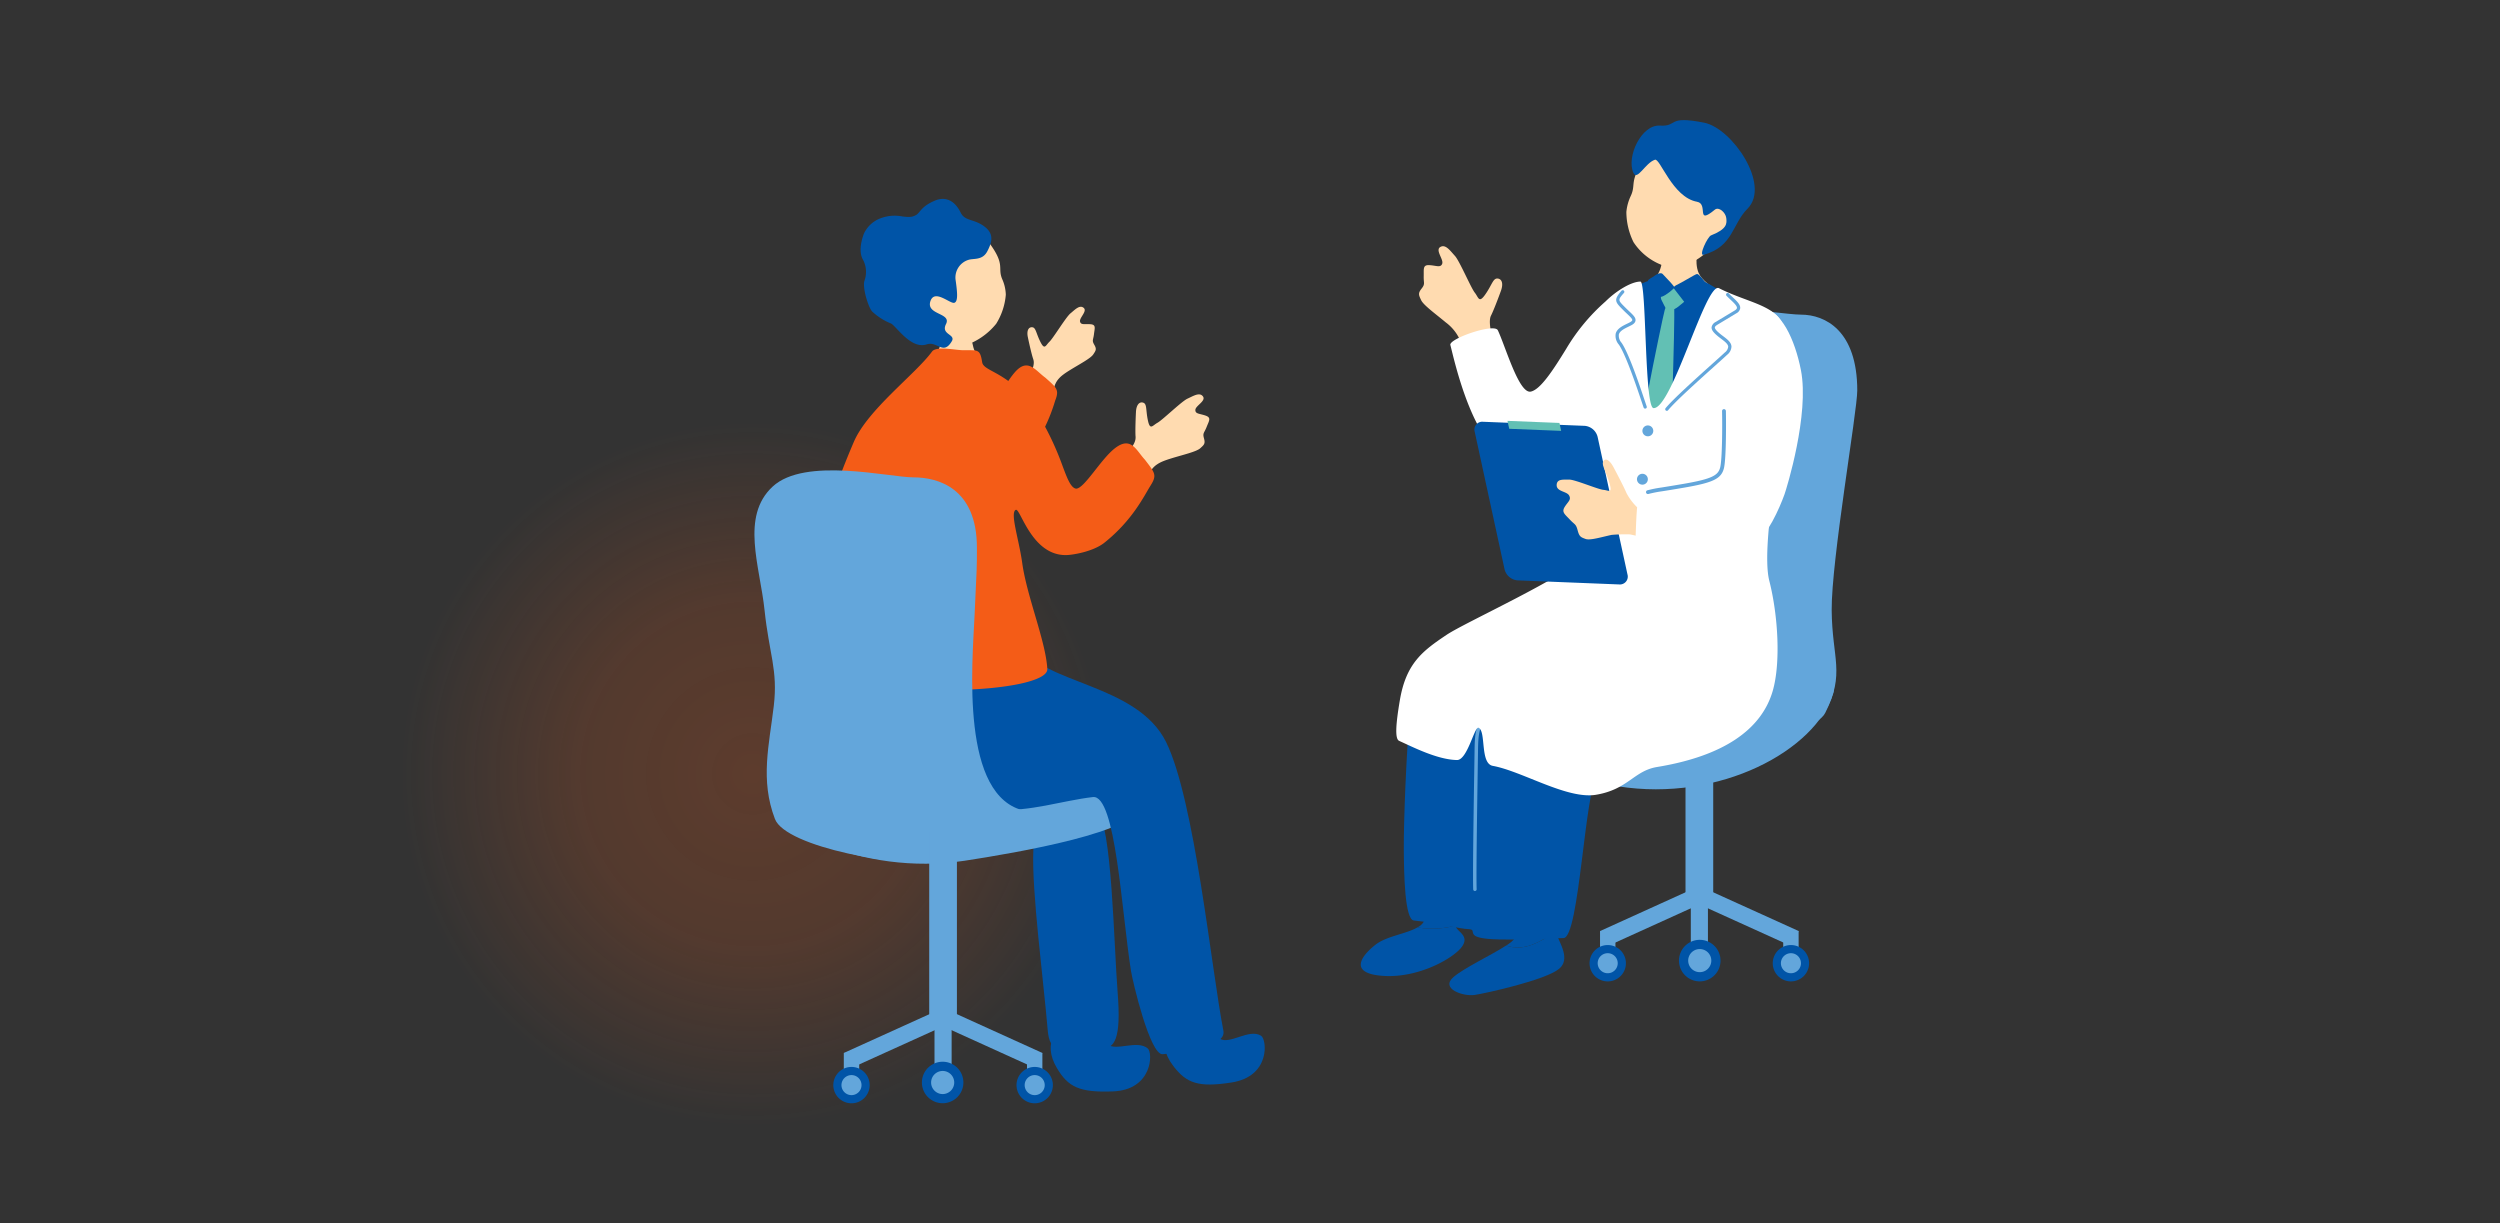 <svg xmlns="http://www.w3.org/2000/svg" xmlns:xlink="http://www.w3.org/1999/xlink" width="470" height="230" viewBox="0 0 470 230">
  <rect x="0" y="0" width="470" height="230" fill="#333333" stroke="none"/>
  <defs>
    <radialGradient id="radial-gradient" cx="0.5" cy="0.5" r="0.5" gradientUnits="objectBoundingBox">
      <stop offset="0" stop-color="#f45c17"/>
      <stop offset="0.489" stop-color="#f45c17" stop-opacity="0.765"/>
      <stop offset="1" stop-color="#f45c17" stop-opacity="0"/>
    </radialGradient>
  </defs>
  <g id="グループ_7283" data-name="グループ 7283" transform="translate(-730 -2175)">
    <circle id="楕円形_267" data-name="楕円形 267" cx="66.5" cy="66.5" r="66.5" transform="translate(805 2254)" opacity="0.218" fill="url(#radial-gradient)"/>
    <rect id="長方形_8542" data-name="長方形 8542" width="470" height="230" transform="translate(730 2175)" fill="none"/>
    <g id="グループ_7282" data-name="グループ 7282" transform="translate(850.833 2197.394)">
      <g id="グループ_7291" data-name="グループ 7291" transform="translate(21 15)">
        <path id="パス_8412" data-name="パス 8412" d="M40.374,24.339c-.306,0-4.321.287-4.7.251A28.24,28.24,0,0,1,34.638,28.4c-.383.79-3.155,5.314-3.538,5.709,4.436,3.806,10.632,3.3,13.614-.144-.8-.4-3.25-4.668-3.594-6.23-.253-1.145-.746-2.962-.746-3.393" fill="#ffdbb0"/>
        <path id="パス_8413" data-name="パス 8413" d="M30.738,25.031c2.827,2.619,6.186,3.326,8.6,2.6a12.71,12.71,0,0,0,6.113-4.157,12.2,12.2,0,0,0,1.809-5.459,7.734,7.734,0,0,0-.662-2.9c-.95-2.181.629-2.613-2.346-6.7-.9-1.241-5.824-6.7-12.449-5.107-5.824,1.4-6.988,16.235-1.069,21.717" fill="#ffdbb0"/>
        <path id="パス_8414" data-name="パス 8414" d="M30.5,2.959c-.709.421-1.119.525-2.66.346a7.438,7.438,0,0,0-4.73.6,5.637,5.637,0,0,0-2.553,2.68c-.283.8-1.037,3.034-.24,4.684a4.9,4.9,0,0,1,.38,4.092c-.446,1.154.664,4.976,1.448,5.819A11.305,11.305,0,0,0,25.619,23.4c.926.334,3.748,4.954,6.757,3.952,2.027-.674,3.1,2.13,4.72-.574.823-1.37-2.1-1.223-1.08-3.247,1.087-2.155-3.852-1.686-2.914-4.352.8-2.263,3.713.607,4.483.351.737-.245.562-2,.217-4.422a3.478,3.478,0,0,1,2.42-3.643c.974-.324,2.638.13,3.545-1.589s1.358-3.309-.6-4.738-3.6-.905-4.417-2.6S36.317-.7,33.9.334s-2.613,2-3.393,2.625" fill="#0054a7"/>
        <path id="パス_8415" data-name="パス 8415" d="M51.725,33.446c.726-1.807.96-2.536.678-3.359s-.744-2.86-1-4.094.132-1.921.824-1.864.709,1.1,1.527,2.734.987.677,1.709-.007,3.1-4.636,3.944-5.328,1.73-1.667,2.484-1.051-.825,1.863-.678,2.568.844.431,1.946.513.811.714.679,1.844-.435,1.176.052,2.012.3,1.078-.19,1.823-2.611,1.851-4.353,2.931-2.737,1.858-3.083,3.641a4.622,4.622,0,0,1-.139.493c-1.688-.454-3.437-.783-5.209-1.221.407-.773.7-1.351.81-1.635" fill="#ffdbb0"/>
        <path id="パス_8416" data-name="パス 8416" d="M54.657,33.585c-1.864-1.357-3.272-3.789-5.72-.969s-5.186,9.155-6.33,9.544c-3.673,1.249-6.866-.27-7.2.981a9.3,9.3,0,0,0,1.367,6.508c.55.591,3.124,3.134,5.863,3.193,1.636.036,5.695-.9,7.7-3.252a33.4,33.4,0,0,0,6.207-11.674c.8-2.055.3-2.387-1.884-4.331" fill="#f45c17"/>
        <path id="パス_8417" data-name="パス 8417" d="M70.007,48.014c1.266-1.706,1.715-2.411,1.644-3.358s.006-3.224.075-4.6.671-1.992,1.385-1.739.443,1.359.856,3.307.854.987,1.805.464,4.549-4.037,5.636-4.532,2.287-1.281,2.912-.424-1.386,1.739-1.425,2.524.771.688,1.911,1.08.659.977.207,2.133-.784,1.121-.5,2.138.017,1.22-.7,1.872-3.267,1.231-5.4,1.89-3.4,1.2-4.26,2.99a5.227,5.227,0,0,1-.283.482c-1.657-.946-3.412-1.776-5.16-2.729.643-.7,1.107-1.232,1.306-1.5" fill="#ffdbb0"/>
        <path id="パス_8418" data-name="パス 8418" d="M66.357,158.963c1.751,1.3,5.546-.91,7.583.744,1.009.82.917,7.792-6.53,8.082-6.284.245-8.434-.816-10.532-4.364-1.43-2.416-1.5-4.456-.562-6.276,2.643-3.821,7.127-2.2,10.041,1.814" fill="#0054a7"/>
        <path id="パス_8419" data-name="パス 8419" d="M64.384,114.967c2.825,2.416,3.185,25.232,3.895,34.173S67.7,159.7,65.191,159.8c-7.755.3-9.682.965-10.061-3.586-.763-9.167-3.058-26.293-2.689-33.868s6.043-12.423,11.943-7.377" fill="#0054a7"/>
        <path id="パス_8420" data-name="パス 8420" d="M39.437,124.438c9.655-1.473,33.785-5.587,32.551-10.467S54.3,100.41,40.3,102.267c-10.618,1.408-30.6,3.628-34.914,9.6s14.731,15.515,34.047,12.569" fill="#63a6db"/>
        <path id="パス_8421" data-name="パス 8421" d="M87.539,157.912c1.889,1.087,5.5-1.992,7.714-.584,1.1.7,1.813,7.633-5.55,8.783-6.214.971-8.472.166-10.967-3.115-1.7-2.234-2-4.252-1.284-6.169,2.182-4.1,6.727-2.568,10.087,1.085" fill="#0054a7"/>
        <path id="パス_8422" data-name="パス 8422" d="M18.23,81.85c-.97,1.189-6.146,14.669-1.573,22.863,5.8,10.4,19.64,9.583,28.642,10.126,6.618.4,12.467-1.7,18.334-2.387,4.3-.506,5.376,21.48,7.169,32.736.29,1.822,3.553,15.8,5.944,15.606,2.882-.24,12.037-1.242,11.423-4.383-2.259-11.555-5.379-43.293-10.758-54.266-5.424-11.066-23.433-10.989-26.9-17.973C48.225,79.585,18.23,81.85,18.23,81.85" fill="#0054a7"/>
        <path id="パス_8423" data-name="パス 8423" d="M18.683,45.695c2.6-6.075,11.589-12.738,14.7-16.987.823-1.125,4.554-.229,5.91-.266,2.658.055,3.121-.332,3.52,2.258.292,1.9,5.235,1.687,10.154,9.209a55.2,55.2,0,0,1,4.991,10.378c.759,2.006,1.493,4.077,2.52,4.187,1.527,0,4.619-5.5,7.253-7.564,3.073-2.413,4.038.365,5.684,2.128,1.861,2.429,2.311,2.87,1.078,4.821s-3.353,6.5-8.685,10.765c-2.084,1.665-5.845,2.3-7.14,2.335-6.591.166-8.683-8.965-9.546-8.5-1.1.594.6,5.5,1.223,9.986.868,6.292,4.43,14.715,4.719,19.923C55.32,93,21.811,94.4,16.441,87.934c-1.055-1.271,1.377-12.977,1.808-17.214s-1.107-3.116-3.327-4.05c-2.749-1.158-2.262-6.921,3.761-20.975" fill="#f45c17"/>
        <path id="パス_8424" data-name="パス 8424" d="M41.827,65.585c0-11.283-7.377-13.236-11.934-13.236s-20.4-3.9-26.471,1.736S1.035,69.057,1.9,77.3,4.434,88.548,3.639,95.311c-.868,7.378-2.6,13.887.217,21.264,2.014,5.27,23.65,9.33,32.547,8.028s29.007-6.653,14.537-9.547C38.645,112.6,40.959,87.5,41.393,78.17s.434-8.679.434-12.585" fill="#63a6db"/>
        <rect id="長方形_8544" data-name="長方形 8544" width="5.208" height="37.32" transform="translate(32.859 118.89)" fill="#63a6db"/>
        <rect id="長方形_8545" data-name="長方形 8545" width="3.155" height="19.659" transform="translate(34.92 155.307) rotate(-65.588)" fill="#63a6db"/>
        <rect id="長方形_8546" data-name="長方形 8546" width="3.219" height="15.948" transform="translate(33.853 149.809)" fill="#63a6db"/>
        <rect id="長方形_8547" data-name="長方形 8547" width="2.893" height="4.086" transform="translate(51.243 160.559)" fill="#63a6db"/>
        <rect id="長方形_8548" data-name="長方形 8548" width="19.659" height="3.155" transform="matrix(0.911, -0.413, 0.413, 0.911, 16.813, 160.559)" fill="#63a6db"/>
        <rect id="長方形_8549" data-name="長方形 8549" width="2.893" height="4.086" transform="translate(16.802 160.559)" fill="#63a6db"/>
        <path id="パス_8425" data-name="パス 8425" d="M49.273,166.607a3.417,3.417,0,1,0,3.417-3.417,3.417,3.417,0,0,0-3.417,3.417" fill="#0054a7"/>
        <path id="パス_8426" data-name="パス 8426" d="M50.805,166.607a1.885,1.885,0,1,0,1.885-1.885,1.885,1.885,0,0,0-1.885,1.885" fill="#63a6db"/>
        <path id="パス_8427" data-name="パス 8427" d="M21.665,166.607a3.417,3.417,0,1,1-3.417-3.417,3.417,3.417,0,0,1,3.417,3.417" fill="#0054a7"/>
        <path id="パス_8428" data-name="パス 8428" d="M16.364,166.607a1.884,1.884,0,1,0,1.885-1.885,1.885,1.885,0,0,0-1.885,1.885" fill="#63a6db"/>
        <path id="パス_8429" data-name="パス 8429" d="M31.485,166.118a3.9,3.9,0,1,0,3.9-3.906,3.905,3.905,0,0,0-3.9,3.906" fill="#0054a7"/>
        <path id="パス_8430" data-name="パス 8430" d="M33.218,166.118a2.172,2.172,0,1,0,2.172-2.172,2.172,2.172,0,0,0-2.172,2.172" fill="#63a6db"/>
      </g>
      <g id="グループ_7292" data-name="グループ 7292">
        <path id="パス_8431" data-name="パス 8431" d="M228.334,51.032c0-11.283-6.031-14.273-10.588-14.273s-24.444-4.17-26.622,3.829c-1.536,5.64-3.125,12.876-2.258,21.121S191.4,72.955,190.6,79.718c-.868,7.377-18.236,14.915-15.415,22.292,2.015,5.27,3.446,10.1,12.232,12.013,12.838,2.79,32.413,2.5,34.894-2.393,3.8-7.5,1.283-10.213,1.213-19.309-.072-9.34,4.808-37.383,4.808-41.289" fill="#63a6db"/>
        <path id="パス_8432" data-name="パス 8432" d="M183.3,125.427c-9.647-1.542-24.482-5.1-23.121-11.049s13.24-20.922,27.234-19.024c10.615,1.44,38.965,4.132,36.386,12.613-3.217,10.583-21.2,20.546-40.5,17.46" fill="#63a6db"/>
        <rect id="長方形_8550" data-name="長方形 8550" width="5.208" height="37.32" transform="translate(196.043 110.975)" fill="#63a6db"/>
        <rect id="長方形_8551" data-name="長方形 8551" width="19.659" height="3.155" transform="translate(179.985 152.643) rotate(-24.412)" fill="#63a6db"/>
        <rect id="長方形_8552" data-name="長方形 8552" width="3.218" height="15.948" transform="translate(197.039 141.893)" fill="#63a6db"/>
        <rect id="長方形_8553" data-name="長方形 8553" width="2.893" height="4.086" transform="translate(179.974 152.643)" fill="#63a6db"/>
        <rect id="長方形_8554" data-name="長方形 8554" width="3.155" height="19.659" transform="matrix(0.413, -0.911, 0.911, 0.413, 198.092, 147.391)" fill="#63a6db"/>
        <rect id="長方形_8555" data-name="長方形 8555" width="2.893" height="4.086" transform="translate(214.415 152.643)" fill="#63a6db"/>
        <path id="パス_8433" data-name="パス 8433" d="M184.837,158.692a3.417,3.417,0,1,1-3.416-3.416,3.417,3.417,0,0,1,3.416,3.416" fill="#0054a7"/>
        <path id="パス_8434" data-name="パス 8434" d="M183.3,158.692a1.884,1.884,0,1,1-1.885-1.884,1.885,1.885,0,0,1,1.885,1.884" fill="#63a6db"/>
        <path id="パス_8435" data-name="パス 8435" d="M212.445,158.692a3.416,3.416,0,1,0,3.417-3.416,3.417,3.417,0,0,0-3.417,3.416" fill="#0054a7"/>
        <path id="パス_8436" data-name="パス 8436" d="M217.746,158.692a1.884,1.884,0,1,1-1.885-1.884,1.885,1.885,0,0,1,1.885,1.884" fill="#63a6db"/>
        <path id="パス_8437" data-name="パス 8437" d="M202.626,158.2a3.906,3.906,0,1,1-3.907-3.906,3.907,3.907,0,0,1,3.907,3.906" fill="#0054a7"/>
        <path id="パス_8438" data-name="パス 8438" d="M200.892,158.2a2.172,2.172,0,1,1-2.172-2.172,2.171,2.171,0,0,1,2.172,2.172" fill="#63a6db"/>
        <path id="パス_8439" data-name="パス 8439" d="M191.541,22.955c.275,0,6.545.061,6.889.035.127.584-.876,3.794.1,5.97,1.238,2.761,7.142,4.535,6.246,7.227-2.811,6.739-15.413,4.523-18.039,1.373-.95-6,2.379-4.486,4.386-8.945,1.01-2.246.411-5.273.418-5.66" fill="#ffdbb0"/>
        <path id="パス_8440" data-name="パス 8440" d="M200.188,24.853c-2.877,2.708-6.126,3.422-8.381,2.652a11.161,11.161,0,0,1-5.537-4.368,12.963,12.963,0,0,1-1.346-5.695,9.04,9.04,0,0,1,.832-3.011c1.057-2.264-.418-2.725,2.7-6.96.948-1.286,2.411-4.263,8.615-2.557,5.453,1.5,14.671,12.271,3.116,19.939" fill="#ffdbb0"/>
        <path id="パス_8441" data-name="パス 8441" d="M190.269,7.647c-1.787.6-3.32,4.031-4.024,2.456-1.357-3.031,1.515-9.093,4.965-8.884,3.547.215,1.171-1.974,8.353-.543C204.8,1.719,212.125,12.4,207.7,16.84c-2.928,2.935-2.657,7.093-8.236,8.668-1.041.294.749-3.431,1.374-3.648,3.067-1.217,2.986-2.232,2.869-3.266s-1.4-2.184-2.142-1.574c-3.69,3.034-1.134-1.086-3.351-1.482-4.653-.83-6.993-8.383-7.944-7.891" fill="#0054a7"/>
        <path id="パス_8442" data-name="パス 8442" d="M160.025,42.145c-.663-2.214-1.019-4.287-.549-5.207s1.354-3.237,1.863-4.644.167-2.28-.656-2.328-1.017,1.176-2.253,2.956-1.273.63-2.007-.3-2.86-5.968-3.742-6.924-1.753-2.248-2.742-1.652.656,2.329.365,3.132-1.064.365-2.373.277-1.072.7-1.107,2.053.314,1.455-.4,2.356-.532,1.217-.083,2.174,2.758,2.613,4.624,4.176a8.4,8.4,0,0,1,3.209,4.9c.1.4.239.944.4,1.569,2.087-.238,4.233-.33,6.229-.668-.418-.961-.717-1.666-.779-1.872" fill="#ffdbb0"/>
        <path id="パス_8443" data-name="パス 8443" d="M171.594,152.806a5.5,5.5,0,0,1-.309-1.013c-.39-2.2-.789-12.1-.981-13.6,0,0-6.581-1.134-6.767.992s1.614,13.153.41,14.849a6.482,6.482,0,0,1-1.612,1.319c3.273,1.216,6.326-.649,9.259-2.552" fill="#0054a7"/>
        <path id="パス_8444" data-name="パス 8444" d="M171.594,152.806c-2.933,1.9-5.986,3.768-9.259,2.552-2.744,1.789-7.927,4.218-9.916,5.94-2.543,2.2,1.856,3.67,3.95,3.363s13.377-2.808,15.907-4.915c2.173-1.808.174-4.75-.682-6.94" fill="#0054a7"/>
        <path id="パス_8445" data-name="パス 8445" d="M145.647,151.955c-2.1,1.23-5.795,1.634-7.849,3.229-2.787,2.162-5.173,5.484,1.518,5.894s13.336-3.443,14.765-5.59c1.4-2.1-1.17-2.769-1.292-3.887a16.181,16.181,0,0,1-7.142.354" fill="#0054a7"/>
        <path id="パス_8446" data-name="パス 8446" d="M153.107,138.962s-5.869-1.568-6.147-.4.927,8.855.183,11.674a2.924,2.924,0,0,1-1.5,1.72,16.194,16.194,0,0,0,7.142-.353c0-.025-.011-.048-.011-.073-.013-1.162.931-10.828.33-12.566" fill="#0054a7"/>
        <path id="パス_8447" data-name="パス 8447" d="M204.705,87.3c.212.342,10.1,7.488,4.591,20.838-4.4,10.66-27.609,13.067-29.808,15.276-2.372,2.383-3.4,30.46-6.364,30.544-1.133.033-6.593.366-12.059.264-7.412-.139-3.673-1.884-5.86-1.942-1.565-.042-6.1-1.2-10.24-1.623-1.7-.172-1.857-8.721-1.883-13.51-.026-4.914.44-17.95,1.247-26.671.5-5.384,16.376-11.09,20.14-13.63C172,91.759,175.354,86.208,177.9,84.89c3.5-1.809,26.8,2.407,26.8,2.407" fill="#0054a7"/>
        <path id="パス_8448" data-name="パス 8448" d="M156.465,145.121a.325.325,0,0,1-.337-.314c-.105-2.918.107-16.4.208-22.875.022-1.42.04-2.5.046-3.05.037-2.911.069-5.425,2.4-7.145a141.007,141.007,0,0,1,14.068-9.074.326.326,0,0,1,.306.575,140.247,140.247,0,0,0-13.987,9.023c-1.972,1.454-2.1,3.467-2.136,6.63-.007.551-.024,1.631-.046,3.052-.1,6.472-.313,19.939-.209,22.841a.327.327,0,0,1-.314.337" fill="#63a6db"/>
        <path id="パス_8449" data-name="パス 8449" d="M185.578,32.459c.31-.946,5.229-3.1,5.892-2.183.517.718,2.135,1.783,3.451,1.264,1.475-.581,2.574-1.085,3.1-1.321,1-.448,4.684,2.24,5.655,2.729.281.121,4.425,3.767,4.625,5.268a291.381,291.381,0,0,1-1.082,29.649c-.941,6.481-.1,7.917-5.7,7.87-1.423-.012-10.268-.618-12.56-.867s-8.952-.554-7.246-8.571c2.324-10.814,1.385-23.664,3.862-33.838" fill="#0054a7"/>
        <path id="パス_8450" data-name="パス 8450" d="M194.892,32.081c-.838-.325-.837-.583-1.871-.2s-2.028,1.178-1.427,2.255c.578,1.034.64,1.809,1.738,1.747.9-.05,1.875-1.091,2.457-1.541s.263-1.742-.9-2.262" fill="#62c0b4"/>
        <path id="パス_8451" data-name="パス 8451" d="M200.324,31.332c-.457-.46-1.371-1.743-1.676-1.954s-.3-.441-1.051.016-1.652.913-2.24,1.273c-.651.4-1.822.758-1.475,1.2.571.728,1.561,2.011,1.942,2.509.235.308,1.836-.529,2.908-1.157s2.143-.758,1.592-1.887" fill="#0054a7"/>
        <path id="パス_8452" data-name="パス 8452" d="M190.3,29.4c.329-.28,1.161-.632,1.455-.274s1.424,1.463,1.772,1.916c.326.427.552.537.265.822-.777.773-2.3,1.828-2.6,1.5-.518-.554-1.2-1.195-1.562-1.686s-.661-.814-.66-1.235c0-.351.772-.605,1.334-1.045" fill="#0054a7"/>
        <path id="パス_8453" data-name="パス 8453" d="M193.9,35.016c.23,3.157-.8,30.535-.847,32.651s-4.212,8.618-5.147,9.453-1.557-5.153-1.767-8.092c-.246-3.429,5.49-31.338,6-33.155s1.618-2.027,1.758-.857" fill="#62c0b4"/>
        <path id="パス_8454" data-name="パス 8454" d="M160.757,39.689c1.517,3.251,4,12.042,6.217,11.534,1.819-.417,4.12-3.947,6.625-8.016a36.958,36.958,0,0,1,7.394-8.918c2.082-2.067,4.909-3.748,6.576-3.744,1.161,0,.734,23.68,2.458,23.784,3.461.21,9.846-23.8,12.308-22.543,4.133,2.109,8.342,2.846,10.717,4.975,3.68,3.3.693,10.682,1.874,16.87.31,1.623-4.97,25.924-3.132,33.158,1.672,6.585,2.159,15.472.651,20.69-2.114,7.317-9.3,12.274-21.74,14.32-4.385.721-5.448,4.218-11.5,5.226-5.423.9-13.9-4.442-19.39-5.435-2.437-.441-1.228-6.487-2.665-7.16-.782-.365-2.093,6.1-4.076,6.063-3.716-.075-8.322-2.46-10.871-3.606-.78-.351-.681-2.827.14-7.665,1.175-6.929,4.288-9.256,8.78-12.265,3.607-2.416,22.027-10.68,26.811-15.3,2.926-2.829,1.057-18.267.369-21.423-.73-3.351-6.734,4.47-13.868,3.986-8.072-.548-12.025-19.7-12.6-21.746-.333-1.187,8.273-4.158,8.916-2.781" fill="#fff"/>
        <path id="パス_8455" data-name="パス 8455" d="M188.458,54.427a.307.307,0,0,1-.288-.2c-.061-.165-.186-.539-.36-1.059-.814-2.435-2.979-8.9-4.306-10.786a2.5,2.5,0,0,1-.585-2.052c.241-.94,1.264-1.439,2.167-1.879.159-.077.314-.153.461-.229.4-.209.478-.354.487-.422.035-.247-.478-.73-1.02-1.242-.214-.2-.448-.423-.692-.668l-.074-.073c-1.468-1.466-1.727-1.836-.255-3.534a.307.307,0,1,1,.464.4c-1.149,1.326-1.149,1.326.225,2.7l.073.073c.24.24.47.456.681.655.774.731,1.285,1.214,1.206,1.775-.062.444-.493.715-.812.881-.152.078-.311.156-.474.236-.784.382-1.671.815-1.843,1.48a1.979,1.979,0,0,0,.493,1.545c1.378,1.957,3.486,8.256,4.386,10.946.172.511.295.879.354,1.041a.307.307,0,0,1-.288.413" fill="#63a6db"/>
        <path id="パス_8456" data-name="パス 8456" d="M192.534,54.846a.307.307,0,0,1-.238-.5c1.4-1.706,5.83-5.686,8.765-8.321,1.062-.953,1.928-1.731,2.384-2.161a1.543,1.543,0,0,0,.625-1.081c-.027-.505-.654-.979-1.319-1.481-.2-.154-.412-.311-.612-.476-.882-.724-1.228-1.217-1.194-1.7a1.4,1.4,0,0,1,.784-1c.47-.287.991-.6,1.577-.952s1.244-.746,1.978-1.192c.268-.163.413-.324.429-.481.04-.378-.582-.965-1.185-1.533-.252-.238-.517-.488-.769-.751a.307.307,0,1,1,.442-.425c.246.255.5.5.749.729.775.732,1.445,1.364,1.374,2.045a1.294,1.294,0,0,1-.722.941c-.735.446-1.39.84-1.979,1.194s-1.1.663-1.574.948c-.321.2-.481.365-.492.515-.016.243.31.642.973,1.185.192.159.394.311.591.46.781.59,1.519,1.148,1.563,1.938a2.064,2.064,0,0,1-.817,1.56c-.458.433-1.329,1.215-2.4,2.173-2.92,2.621-7.334,6.583-8.7,8.251a.3.3,0,0,1-.238.113" fill="#63a6db"/>
        <path id="パス_8457" data-name="パス 8457" d="M189.984,58.609a1.022,1.022,0,1,1-1.022-1.022,1.023,1.023,0,0,1,1.022,1.022" fill="#63a6db"/>
        <path id="パス_8458" data-name="パス 8458" d="M188.962,67.7a1.022,1.022,0,1,1-1.022-1.022,1.022,1.022,0,0,1,1.022,1.022" fill="#63a6db"/>
        <path id="パス_8459" data-name="パス 8459" d="M185.126,85.574a1.481,1.481,0,0,1-1.552,1.907l-19.132-.766a2.743,2.743,0,0,1-2.414-2.066l-5.61-25.844a1.48,1.48,0,0,1,1.551-1.907l19.133.766a2.743,2.743,0,0,1,2.414,2.066Z" fill="#0054a7"/>
        <path id="パス_8460" data-name="パス 8460" d="M172.663,58.609l-9.763-.391-.324-1.491,9.763.391Z" fill="#62c0b4"/>
        <path id="パス_8461" data-name="パス 8461" d="M173.333,72.9c.627-1,1.269-1.316.834-2.131s-2.358-.721-2.347-1.954,1.293-1.015,2.342-1.045,5.494,1.863,6.457,1.931,1.783.864,1.076-1.422-1.481-3.324-1.091-3.96,1.151-.286,1.912,1.14,2,3.811,2.436,4.856a10.78,10.78,0,0,0,1.991,2.655c2.235.352,6.8-.784,5.853,5.248.127,1.734-5.963.078-7.213-.148a29.932,29.932,0,0,0-3.421.094c-1.9.4-4.056,1.086-4.919.763s-1.162-.4-1.483-1.631-.544-1.019-1.473-2.018-1.583-1.375-.954-2.378" fill="#ffdbb0"/>
        <path id="パス_8462" data-name="パス 8462" d="M210.356,35.673c3.641.039,6.265,5.794,7.386,11.53,1.622,8.3-2.7,22.259-3.091,23.348-.959,2.64-3.123,7.642-5.927,9.713-4.183,3.09-22.549,2.948-22.153-.169.137-1.079.157-7.042.6-8.579.7-2.415,13.857-2.367,15.276-4.725,1.74-2.89.4-12.249,1.45-17.028.68-3.111,2.432-14.133,6.459-14.09" fill="#fff"/>
        <path id="パス_8463" data-name="パス 8463" d="M188.792,70.437a.36.36,0,0,1,.1-.658,22.887,22.887,0,0,1,2.626-.521c.808-.128,2.038-.324,4.228-.7,5.34-.924,6.426-1.6,6.81-3.056.4-1.517.419-8.1.359-10.592a.361.361,0,1,1,.721-.017c.032,1.331.1,8.975-.383,10.793-.506,1.919-2.025,2.655-7.385,3.582-2.194.379-3.427.575-4.237.7a22.244,22.244,0,0,0-2.564.508.363.363,0,0,1-.273-.041" fill="#63a6db"/>
      </g>
    </g>
  </g>
</svg>

